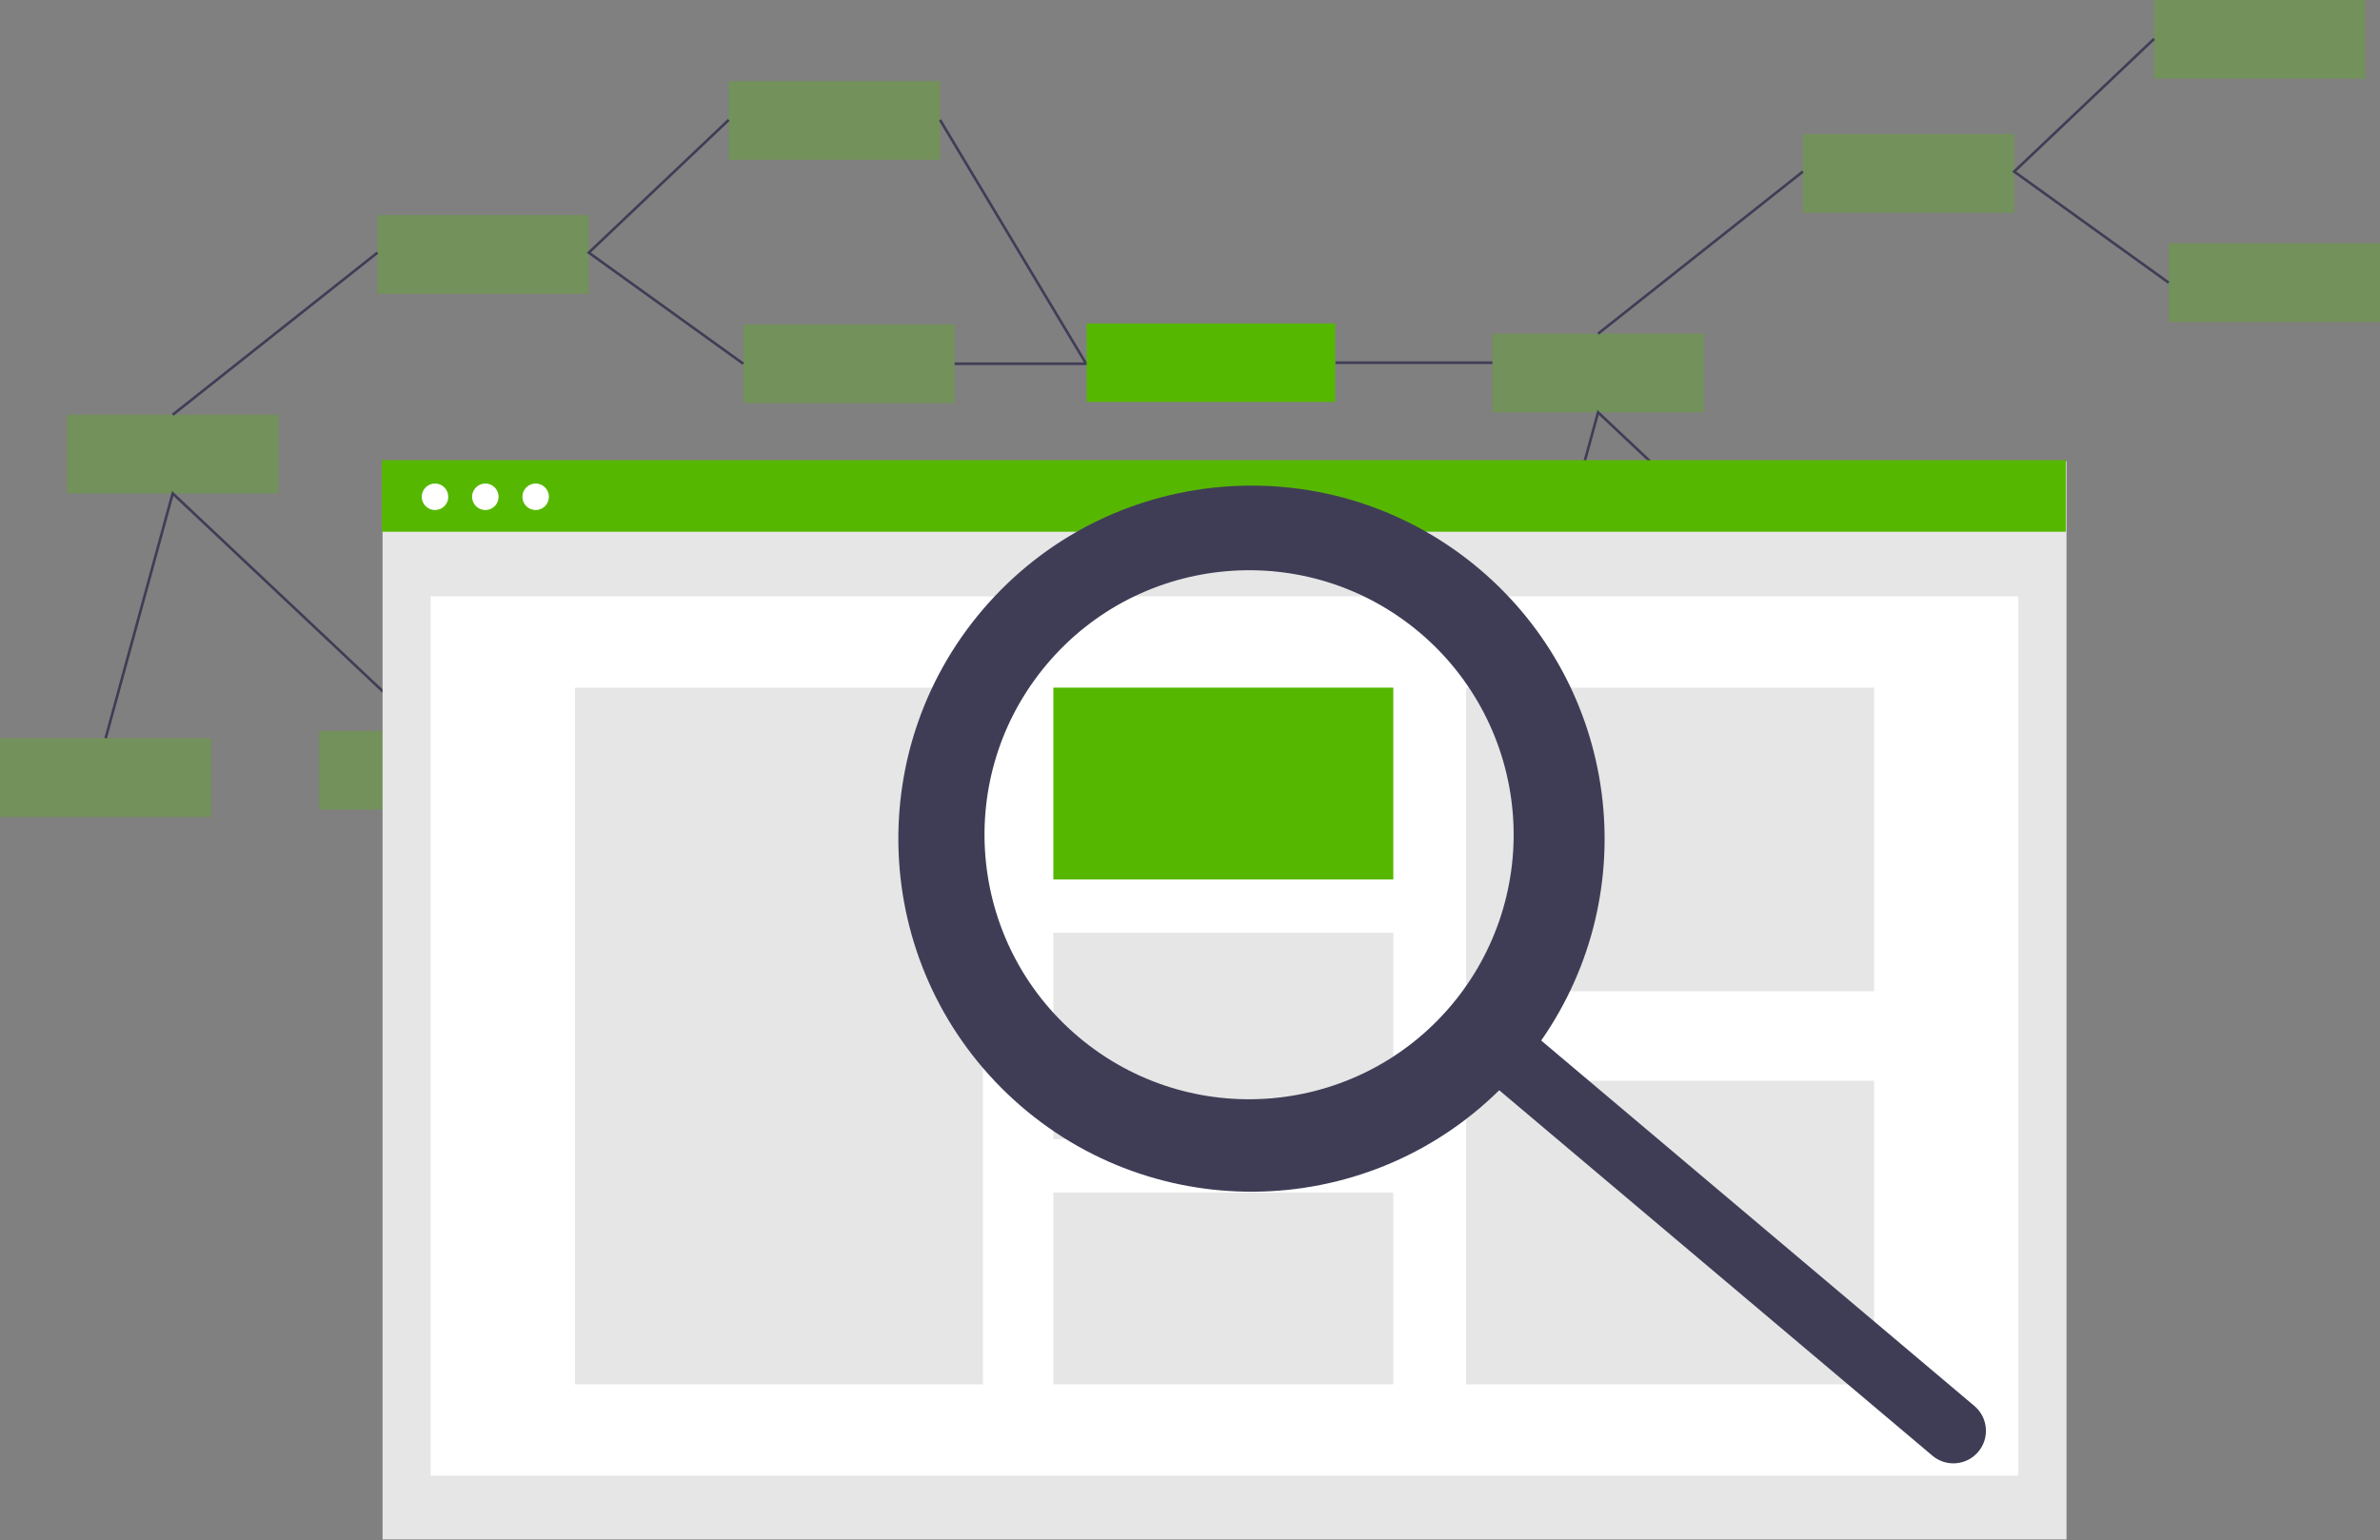 <?xml version="1.0" encoding="UTF-8"?>
<svg width="910px" height="589px" viewBox="0 0 910 589" version="1.1" xmlns="http://www.w3.org/2000/svg" xmlns:xlink="http://www.w3.org/1999/xlink">
    <rect x="0" y="0" width="910" height="589" fill="#808080" stroke="none"/>
    <title>nexus</title>
    <g id="Page-1" stroke="none" stroke-width="1" fill="none" fill-rule="evenodd">
        <g id="nexus">
            <g id="Group">
                <rect id="Rectangle" fill="#56B700" fill-rule="nonzero" opacity="0.3" x="689.328" y="51.267" width="80.802" height="30.092"></rect>
                <rect id="Rectangle" fill="#56B700" fill-rule="nonzero" opacity="0.3" x="823.626" y="0" width="80.802" height="30.092"></rect>
                <rect id="Rectangle" fill="#56B700" fill-rule="nonzero" opacity="0.3" x="829.198" y="93.061" width="80.802" height="30.092"></rect>
                <rect id="Rectangle" fill="#56B700" fill-rule="nonzero" opacity="0.3" x="570.634" y="127.611" width="80.802" height="30.092"></rect>
                <rect id="Rectangle" fill="#56B700" fill-rule="nonzero" opacity="0.3" x="545" y="251.321" width="80.802" height="30.092"></rect>
                <rect id="Rectangle" fill="#56B700" fill-rule="nonzero" opacity="0.3" x="667.038" y="248.534" width="80.802" height="30.092"></rect>
                <polyline id="Path" stroke="#3F3D56" points="823.626 14.856 770.13 65.616 829.198 108.107"></polyline>
                <line x1="689.328" y1="65.616" x2="611.034" y2="127.611" id="Path" stroke="#3F3D56"></line>
                <polyline id="Path" stroke="#3F3D56" points="585.401 251.297 611.034 157.702 707.439 248.534"></polyline>
                <rect id="Rectangle" fill="#56B700" fill-rule="nonzero" opacity="0.3" x="144.328" y="82.267" width="80.802" height="30.092"></rect>
                <rect id="Rectangle" fill="#56B700" fill-rule="nonzero" opacity="0.3" x="278.626" y="31" width="80.802" height="30.092"></rect>
                <rect id="Rectangle" fill="#56B700" fill-rule="nonzero" opacity="0.3" x="284.198" y="124.061" width="80.802" height="30.092"></rect>
                <rect id="Rectangle" fill="#56B700" fill-rule="nonzero" opacity="0.3" x="25.634" y="158.611" width="80.802" height="30.092"></rect>
                <rect id="Rectangle" fill="#56B700" fill-rule="nonzero" opacity="0.3" x="0" y="282.321" width="80.802" height="30.092"></rect>
                <rect id="Rectangle" fill="#56B700" fill-rule="nonzero" opacity="0.3" x="122.038" y="279.534" width="80.802" height="30.092"></rect>
                <polyline id="Path" stroke="#3F3D56" points="278.626 45.856 225.13 96.616 284.198 139.107"></polyline>
                <line x1="144.328" y1="96.616" x2="66.034" y2="158.611" id="Path" stroke="#3F3D56"></line>
                <polyline id="Path" stroke="#3F3D56" points="40.401 282.297 66.034 188.702 162.439 279.534"></polyline>
                <line x1="365" y1="139.107" x2="456.634" y2="139.107" id="Path" stroke="#3F3D56"></line>
                <rect id="Rectangle" fill="#56B700" fill-rule="nonzero" x="415.5" y="123.706" width="95" height="30"></rect>
                <line x1="510.623" y1="138.706" x2="570.634" y2="138.706" id="Path" stroke="#3F3D56"></line>
                <line x1="415.045" y1="138.706" x2="359.427" y2="45.856" id="Path" stroke="#3F3D56"></line>
            </g>
            <g id="Group-2" transform="translate(146, 176)" fill-rule="nonzero">
                <rect id="Rectangle" fill="#E6E6E6" x="0.275" y="0.365" width="643.862" height="412.358"></rect>
                <rect id="Rectangle" fill="#FFFFFF" x="18.686" y="52.085" width="607.039" height="336.243"></rect>
                <rect id="Rectangle" fill="#56B700" x="0" y="0" width="643.862" height="27.354"></rect>
                <circle id="Oval" fill="#FFFFFF" cx="20.327" cy="13.985" r="5.07"></circle>
                <circle id="Oval" fill="#FFFFFF" cx="39.571" cy="13.985" r="5.07"></circle>
                <circle id="Oval" fill="#FFFFFF" cx="58.814" cy="13.985" r="5.07"></circle>
                <rect id="Rectangle" fill="#E6E6E6" x="73.844" y="86.973" width="155.981" height="266.467"></rect>
                <rect id="Rectangle" fill="#56B700" x="256.75" y="86.973" width="129.984" height="73.348"></rect>
                <rect id="Rectangle" fill="#E6E6E6" x="256.75" y="180.747" width="129.984" height="78.919"></rect>
                <rect id="Rectangle" fill="#E6E6E6" x="256.75" y="280.092" width="129.984" height="73.348"></rect>
                <rect id="Rectangle" fill="#E6E6E6" x="414.587" y="86.973" width="155.981" height="116.125"></rect>
                <rect id="Rectangle" fill="#E6E6E6" x="414.587" y="237.315" width="155.981" height="116.125"></rect>
                <path d="M419.58,41.546 C363.825,-5.501 280.781,0.249 232.041,54.531 C183.302,108.813 186.495,191.995 239.253,242.381 C292.01,292.766 375.251,292.132 427.235,240.949 L592.853,380.697 C598.101,385.133 605.951,384.476 610.388,379.228 C614.824,373.981 614.167,366.131 608.919,361.694 L608.901,361.679 L443.283,221.931 C483.155,164.705 472.883,86.529 419.58,41.546 Z M408.903,208.474 C372.875,251.172 309.054,256.579 266.355,220.551 C223.657,184.522 218.25,120.701 254.279,78.003 C290.307,35.304 354.128,29.898 396.827,65.926 L396.827,65.926 C417.331,83.228 430.123,107.966 432.388,134.699 C434.652,161.432 426.205,187.97 408.903,208.474 L408.903,208.474 Z" id="Shape" fill="#3F3D56"></path>
            </g>
        </g>
    </g>
</svg>